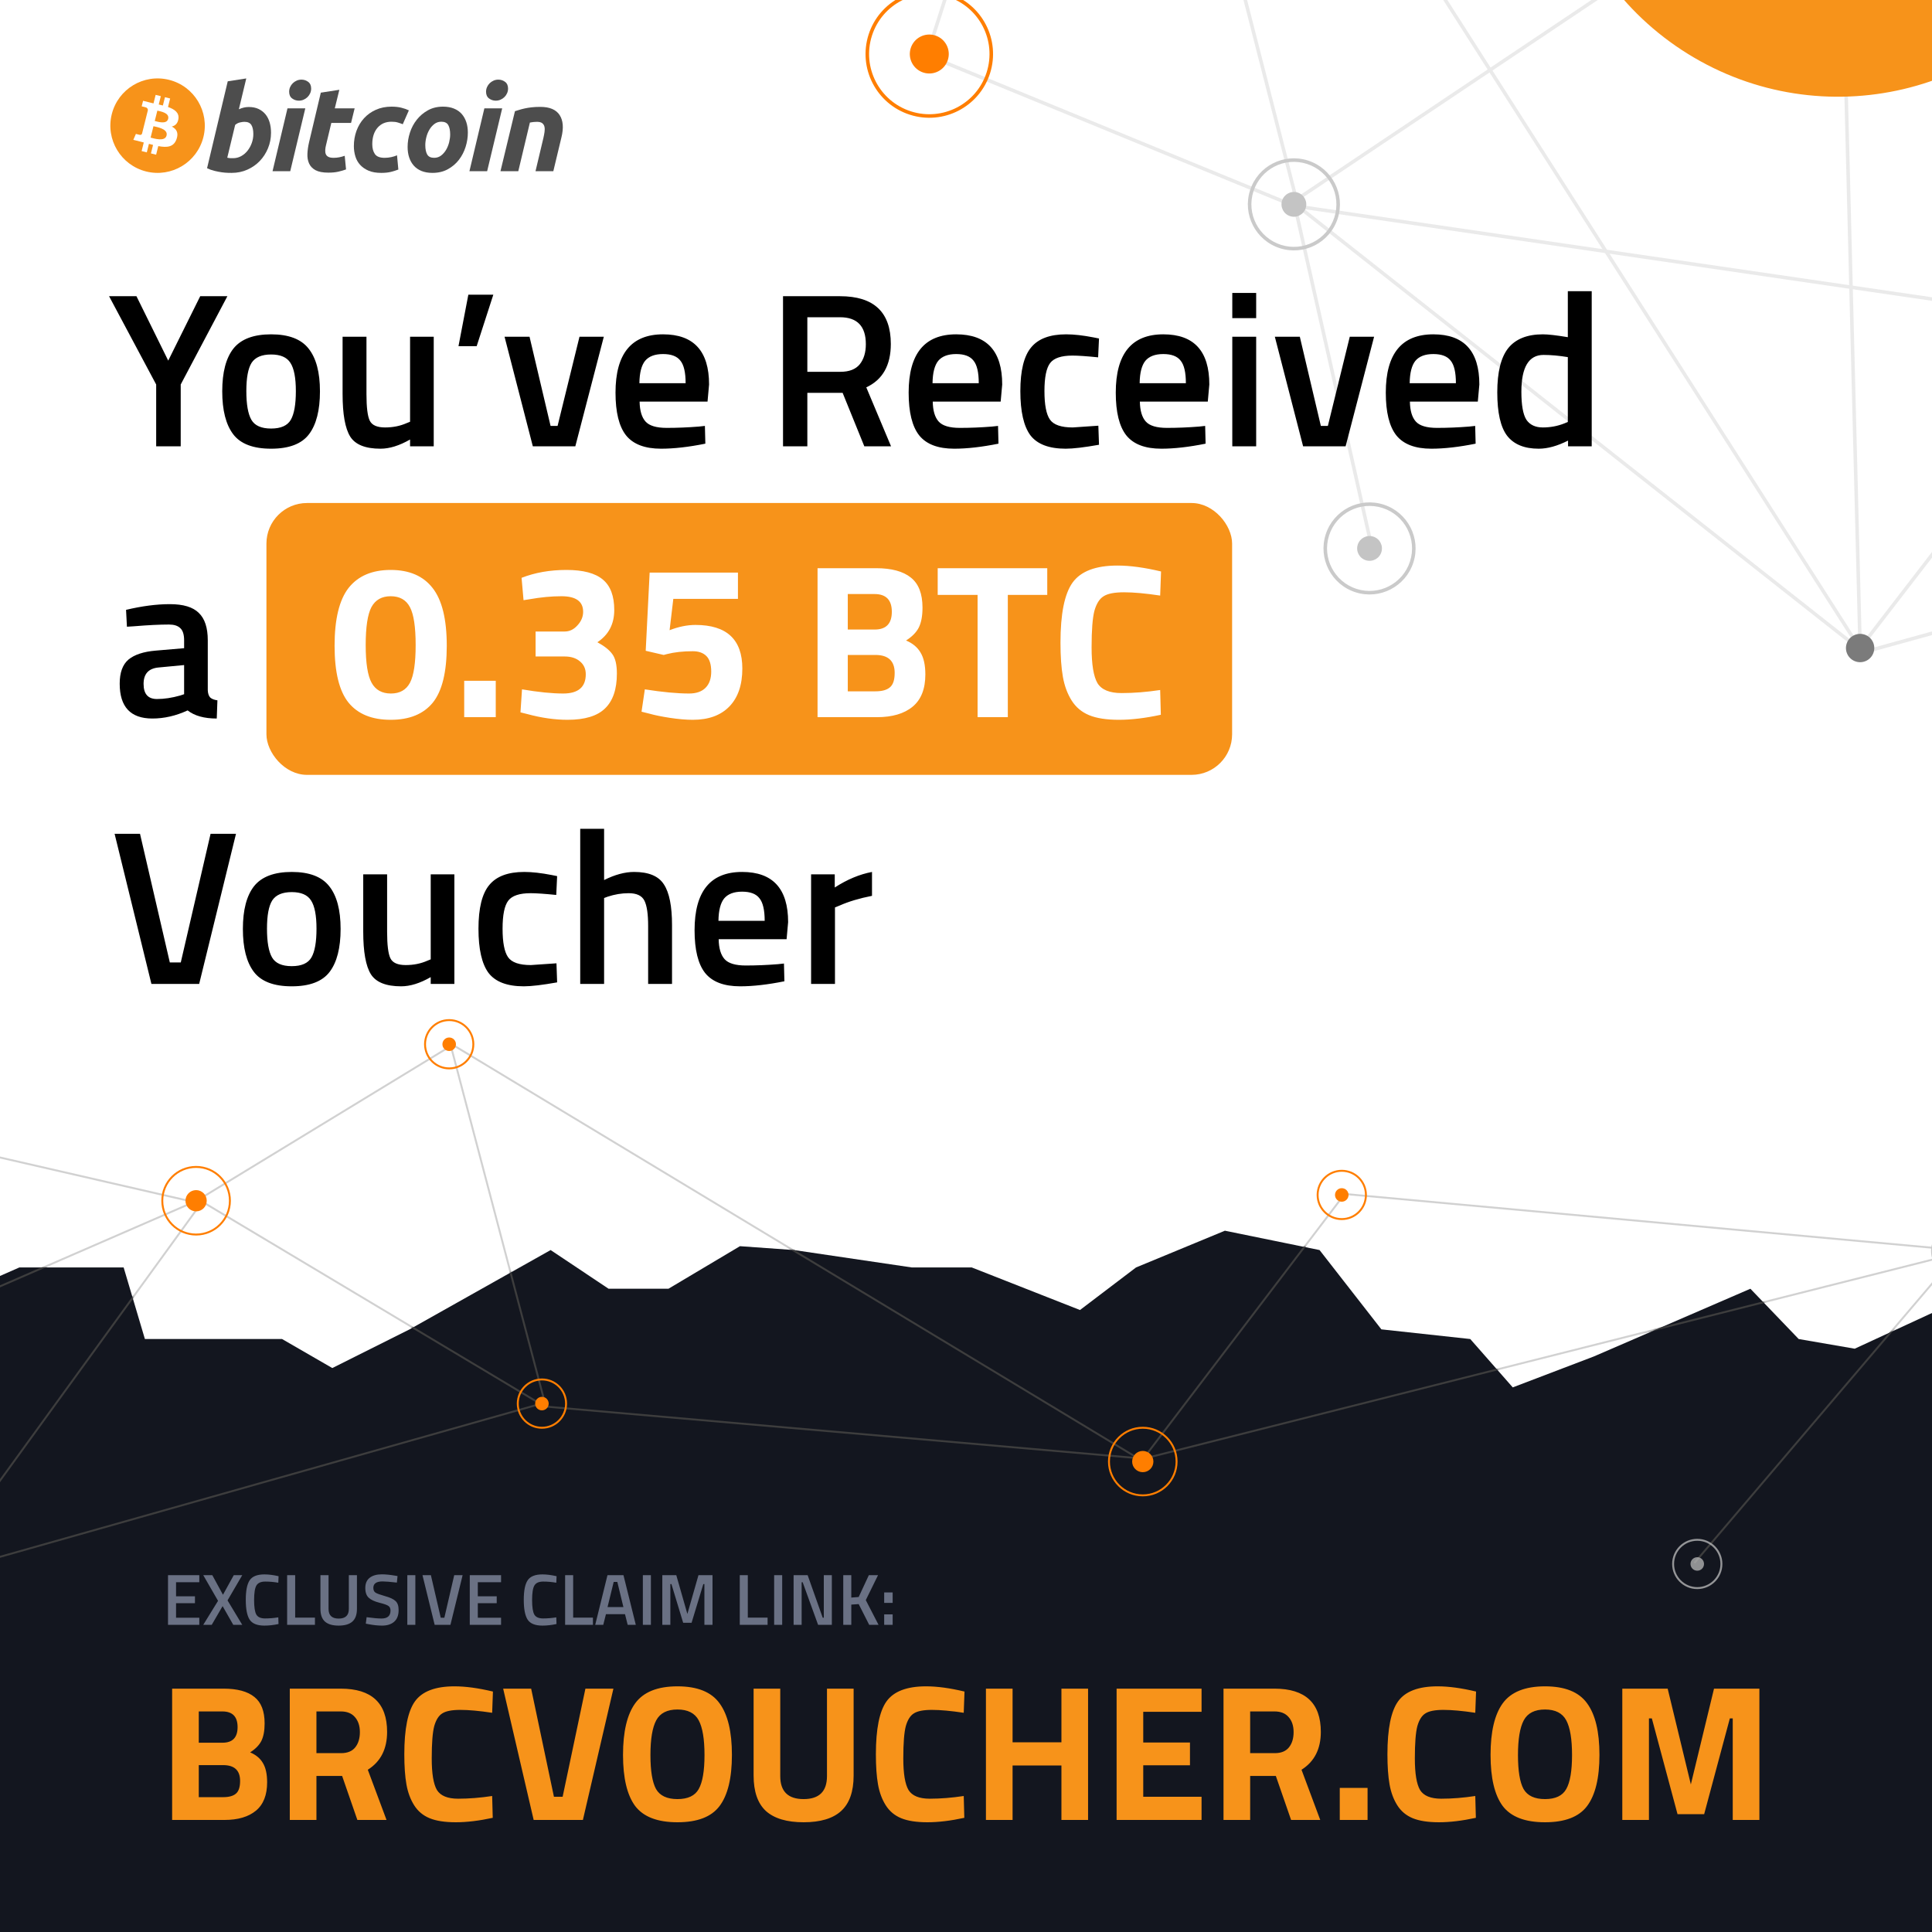 <svg width="1000" height="1000" viewBox="0 0 1000 1000" fill="none" xmlns="http://www.w3.org/2000/svg">
<rect x="0" y="0" width="1000" height="1000" fill="#333333" stroke="none"/>
<g clip-path="url(#clip0_1_2)">
<rect width="1000" height="1000" fill="white"/>
<g clip-path="url(#clip1_1_2)">
<path d="M1455 731H-145V1307H1455V731Z" fill="#13161F"/>
<path d="M-144.589 728.717L103 621L282 728L592 755L1012 649L1227 572" stroke="#D1D1D1"/>
<path d="M234 541L101 622" stroke="#D1D1D1"/>
<path d="M-144.75 611.877L-105 575L104 623L-36 816L282 726L233 540L591 756L696 618L1013 647L1315 767L1226 570L1422 540L1455.02 578.309" stroke="#D1D1D1"/>
<path d="M1421 542L1313 768L1191 813L1014 648L877 809" stroke="#D1D1D1"/>
<path d="M-144.75 701.285L-113 693.08L-55 708.098L-31 674.058L10 656.037H64L75 693.08H146L172 708.098L212 688.074L285 647.026L315 667.05H346L383 645.024L411 647.026L472 656.037H503L559 678.063L588 656.037L634 637.014L683 647.026L715 688.074L761 693.08L783 718.11L825 702.091L906 667.05L931 693.08L960 698.086L1012 674.058L1066 698.086L1126 667.05L1226 656.037L1292 663.045L1318 632.008L1362 625L1401 647.026L1426 671.555L1455.02 670.035V828H-144.75V701.285Z" fill="#13161F"/>
<mask id="mask0_1_2" style="mask-type:luminance" maskUnits="userSpaceOnUse" x="-145" y="625" width="1601" height="203">
<path d="M-144.75 701.285L-113 693.08L-55 708.098L-31 674.058L10 656.037H64L75 693.08H146L172 708.098L212 688.074L285 647.026L315 667.05H346L383 645.024L411 647.026L472 656.037H503L559 678.063L588 656.037L634 637.014L683 647.026L715 688.074L761 693.08L783 718.11L825 702.091L906 667.05L931 693.08L960 698.086L1012 674.058L1066 698.086L1126 667.05L1226 656.037L1292 663.045L1318 632.008L1362 625L1401 647.026L1426 671.555L1455.02 670.035V828H-144.75V701.285Z" fill="white"/>
</mask>
<g mask="url(#mask0_1_2)">
<path d="M-144.587 728.716L103 621L282 728L592 755L1012 649L1227 572" stroke="#3D3D3D"/>
<path d="M-188 652L-105 575L104 623L-36 816L282 726L233 540L591 756L696 618L1013 647L1315 767L1226 570L1422 540L1522 656" stroke="#3D3D3D"/>
<path d="M1421 542L1313 768L1191 813L1014 648L877 809" stroke="#3D3D3D"/>
</g>
<path d="M232.5 544C234.433 544 236 542.433 236 540.5C236 538.567 234.433 537 232.5 537C230.567 537 229 538.567 229 540.5C229 542.433 230.567 544 232.5 544Z" fill="#FF7E00"/>
<path d="M232.5 553C239.404 553 245 547.404 245 540.5C245 533.596 239.404 528 232.5 528C225.596 528 220 533.596 220 540.5C220 547.404 225.596 553 232.5 553Z" stroke="#FF7E00"/>
<path d="M101.5 627C104.538 627 107 624.538 107 621.5C107 618.462 104.538 616 101.5 616C98.462 616 96 618.462 96 621.5C96 624.538 98.462 627 101.5 627Z" fill="#FF7E00"/>
<path d="M101.5 639C111.165 639 119 631.165 119 621.5C119 611.835 111.165 604 101.5 604C91.835 604 84 611.835 84 621.5C84 631.165 91.835 639 101.5 639Z" stroke="#FF7E00"/>
<path d="M591.5 762C594.538 762 597 759.538 597 756.5C597 753.462 594.538 751 591.5 751C588.462 751 586 753.462 586 756.5C586 759.538 588.462 762 591.5 762Z" fill="#FF7E00"/>
<path d="M591.5 774C601.165 774 609 766.165 609 756.5C609 746.835 601.165 739 591.5 739C581.835 739 574 746.835 574 756.5C574 766.165 581.835 774 591.5 774Z" stroke="#FF7E00"/>
<path d="M1012.5 660C1019.4 660 1025 654.404 1025 647.5C1025 640.596 1019.4 635 1012.5 635C1005.6 635 1000 640.596 1000 647.5C1000 654.404 1005.6 660 1012.5 660Z" stroke="#CACACA"/>
<g opacity="0.7">
<path d="M878.5 813C880.433 813 882 811.433 882 809.5C882 807.567 880.433 806 878.5 806C876.567 806 875 807.567 875 809.5C875 811.433 876.567 813 878.5 813Z" fill="#C4C4C4"/>
<path d="M878.5 822C885.404 822 891 816.404 891 809.5C891 802.596 885.404 797 878.5 797C871.596 797 866 802.596 866 809.5C866 816.404 871.596 822 878.5 822Z" stroke="#CACACA"/>
</g>
<path d="M280.5 730C282.433 730 284 728.433 284 726.5C284 724.567 282.433 723 280.5 723C278.567 723 277 724.567 277 726.5C277 728.433 278.567 730 280.5 730Z" fill="#FF7E00"/>
<path d="M280.5 739C287.404 739 293 733.404 293 726.5C293 719.596 287.404 714 280.5 714C273.596 714 268 719.596 268 726.5C268 733.404 273.596 739 280.5 739Z" stroke="#FF7E00"/>
<path d="M694.5 622C696.433 622 698 620.433 698 618.5C698 616.567 696.433 615 694.5 615C692.567 615 691 616.567 691 618.5C691 620.433 692.567 622 694.5 622Z" fill="#FF7E00"/>
<path d="M694.5 631C701.404 631 707 625.404 707 618.5C707 611.596 701.404 606 694.5 606C687.596 606 682 611.596 682 618.5C682 625.404 687.596 631 694.5 631Z" stroke="#FF7E00"/>
</g>
<path d="M89.097 874.043H115.78C122.842 874.043 128.139 875.475 131.67 878.34C135.201 881.138 136.967 885.702 136.967 892.031C136.967 895.829 136.4 898.86 135.268 901.126C134.135 903.324 132.203 905.29 129.471 907.022C132.469 908.288 134.668 910.12 136.067 912.518C137.533 914.917 138.266 918.248 138.266 922.512C138.266 929.108 136.334 934.005 132.469 937.203C128.605 940.401 123.175 942 116.18 942H89.097V874.043ZM115.48 913.618H102.888V930.207H115.48C118.478 930.207 120.677 929.608 122.076 928.409C123.542 927.209 124.275 925.011 124.275 921.813C124.275 916.349 121.343 913.618 115.48 913.618ZM115.08 885.835H102.888V902.025H115.18C120.377 902.025 122.975 899.327 122.975 893.93C122.975 888.533 120.344 885.835 115.08 885.835ZM163.787 919.214V942H149.996V874.043H176.379C192.369 874.043 200.364 881.505 200.364 896.429C200.364 905.29 197.033 911.819 190.371 916.016L200.065 942H184.974L177.079 919.214H163.787ZM176.579 907.422C179.844 907.422 182.276 906.422 183.875 904.424C185.474 902.425 186.273 899.793 186.273 896.528C186.273 893.264 185.407 890.665 183.675 888.733C182.009 886.801 179.577 885.835 176.379 885.835H163.787V907.422H176.579ZM255.042 940.901C247.98 942.433 241.617 943.199 235.954 943.199C230.291 943.199 225.76 942.5 222.362 941.101C218.964 939.701 216.299 937.47 214.367 934.405C212.435 931.34 211.103 927.742 210.37 923.612C209.637 919.481 209.271 914.284 209.271 908.021C209.271 894.896 211.103 885.769 214.767 880.638C218.498 875.442 225.327 872.843 235.254 872.843C240.984 872.843 247.613 873.743 255.142 875.542L254.742 886.535C248.146 885.535 242.65 885.036 238.252 885.036C233.922 885.036 230.824 885.635 228.958 886.835C227.093 887.967 225.694 890.166 224.761 893.43C223.895 896.695 223.462 902.258 223.462 910.12C223.462 917.982 224.361 923.445 226.16 926.51C228.025 929.508 231.69 931.007 237.153 931.007C242.683 931.007 248.546 930.541 254.742 929.608L255.042 940.901ZM303.009 874.043H317.5L301.71 942H276.226L260.435 874.043H274.926L286.719 930.008H291.216L303.009 874.043ZM339.563 926.01C341.562 929.475 345.26 931.207 350.656 931.207C356.053 931.207 359.717 929.475 361.649 926.01C363.648 922.479 364.648 916.616 364.648 908.421C364.648 900.16 363.648 894.163 361.649 890.432C359.651 886.701 355.986 884.836 350.656 884.836C345.326 884.836 341.662 886.701 339.663 890.432C337.664 894.163 336.665 900.16 336.665 908.421C336.665 916.616 337.631 922.479 339.563 926.01ZM372.443 934.805C368.245 940.401 360.983 943.199 350.656 943.199C340.329 943.199 333.034 940.401 328.77 934.805C324.573 929.141 322.474 920.314 322.474 908.321C322.474 896.329 324.573 887.434 328.77 881.638C333.034 875.775 340.329 872.843 350.656 872.843C360.983 872.843 368.245 875.775 372.443 881.638C376.707 887.434 378.839 896.329 378.839 908.321C378.839 920.314 376.707 929.141 372.443 934.805ZM403.857 919.314C403.857 927.243 407.888 931.207 415.95 931.207C424.011 931.207 428.042 927.243 428.042 919.314V874.043H441.834V919.014C441.834 927.343 439.668 933.472 435.338 937.403C431.074 941.267 424.611 943.199 415.95 943.199C407.289 943.199 400.793 941.267 396.462 937.403C392.198 933.472 390.066 927.343 390.066 919.014V874.043H403.857V919.314ZM499.127 940.901C492.065 942.433 485.702 943.199 480.039 943.199C474.376 943.199 469.846 942.5 466.448 941.101C463.05 939.701 460.385 937.47 458.453 934.405C456.521 931.34 455.188 927.742 454.455 923.612C453.722 919.481 453.356 914.284 453.356 908.021C453.356 894.896 455.188 885.769 458.853 880.638C462.584 875.442 469.413 872.843 479.34 872.843C485.07 872.843 491.699 873.743 499.227 875.542L498.828 886.535C492.232 885.535 486.735 885.036 482.338 885.036C478.007 885.036 474.909 885.635 473.044 886.835C471.178 887.967 469.779 890.166 468.846 893.43C467.98 896.695 467.547 902.258 467.547 910.12C467.547 917.982 468.447 923.445 470.245 926.51C472.111 929.508 475.775 931.007 481.239 931.007C486.768 931.007 492.631 930.541 498.828 929.608L499.127 940.901ZM549.393 942V913.818H524.109V942H510.317V874.043H524.109V901.825H549.393V874.043H563.184V942H549.393ZM577.951 942V874.043H621.923V886.035H591.742V901.925H615.927V913.718H591.742V930.008H621.923V942H577.951ZM647.079 919.214V942H633.287V874.043H659.671C675.661 874.043 683.656 881.505 683.656 896.429C683.656 905.29 680.324 911.819 673.662 916.016L683.356 942H668.265L660.37 919.214H647.079ZM659.871 907.422C663.135 907.422 665.567 906.422 667.166 904.424C668.765 902.425 669.565 899.793 669.565 896.528C669.565 893.264 668.698 890.665 666.966 888.733C665.301 886.801 662.869 885.835 659.671 885.835H647.079V907.422H659.871ZM693.461 942V925.41H707.852V942H693.461ZM763.903 940.901C756.841 942.433 750.478 943.199 744.815 943.199C739.152 943.199 734.621 942.5 731.224 941.101C727.826 939.701 725.161 937.47 723.229 934.405C721.296 931.34 719.964 927.742 719.231 923.612C718.498 919.481 718.132 914.284 718.132 908.021C718.132 894.896 719.964 885.769 723.628 880.638C727.359 875.442 734.188 872.843 744.115 872.843C749.845 872.843 756.474 873.743 764.003 875.542L763.603 886.535C757.007 885.535 751.511 885.036 747.114 885.036C742.783 885.036 739.685 885.635 737.819 886.835C735.954 887.967 734.555 890.166 733.622 893.43C732.756 896.695 732.323 902.258 732.323 910.12C732.323 917.982 733.222 923.445 735.021 926.51C736.887 929.508 740.551 931.007 746.014 931.007C751.544 931.007 757.407 930.541 763.603 929.608L763.903 940.901ZM788.599 926.01C790.597 929.475 794.295 931.207 799.692 931.207C805.088 931.207 808.753 929.475 810.685 926.01C812.684 922.479 813.683 916.616 813.683 908.421C813.683 900.16 812.684 894.163 810.685 890.432C808.686 886.701 805.022 884.836 799.692 884.836C794.362 884.836 790.697 886.701 788.699 890.432C786.7 894.163 785.7 900.16 785.7 908.421C785.7 916.616 786.666 922.479 788.599 926.01ZM821.478 934.805C817.281 940.401 810.019 943.199 799.692 943.199C789.365 943.199 782.069 940.401 777.805 934.805C773.608 929.141 771.509 920.314 771.509 908.321C771.509 896.329 773.608 887.434 777.805 881.638C782.069 875.775 789.365 872.843 799.692 872.843C810.019 872.843 817.281 875.775 821.478 881.638C825.742 887.434 827.874 896.329 827.874 908.321C827.874 920.314 825.742 929.141 821.478 934.805ZM839.701 942V874.043H863.186L875.179 923.612L887.171 874.043H910.657V942H896.865V889.433H895.366L882.074 939.002H868.283L854.991 889.433H853.492V942H839.701Z" fill="#F7931A"/>
<path d="M86.962 841V815.318H103.158V818.955H91.123V826.228H100.909V829.827H91.123V837.326H103.158V841H86.962ZM109.897 815.318L115.408 825.441L120.994 815.318H125.381L117.77 828.365L125.381 841H120.732L115.221 831.327L109.597 841H105.21L112.859 828.59L105.21 815.318H109.897ZM136.848 841.412C133.099 841.412 130.549 840.375 129.199 838.301C127.875 836.226 127.212 832.814 127.212 828.065C127.212 823.316 127.887 819.942 129.237 817.943C130.587 815.918 133.123 814.906 136.848 814.906C139.072 814.906 141.522 815.218 144.196 815.843L144.046 819.217C141.797 818.817 139.547 818.618 137.298 818.618C135.048 818.618 133.523 819.292 132.724 820.642C131.924 821.967 131.524 824.479 131.524 828.178C131.524 831.852 131.911 834.364 132.686 835.714C133.461 837.038 134.973 837.701 137.223 837.701C139.472 837.701 141.747 837.513 144.046 837.138L144.159 840.588C141.584 841.137 139.147 841.412 136.848 841.412ZM163.015 841H148.618V815.318H152.78V837.288H163.015V841ZM170.056 832.789C170.056 836.114 171.806 837.776 175.305 837.776C178.805 837.776 180.554 836.114 180.554 832.789V815.318H184.753V832.714C184.753 835.739 183.953 837.951 182.354 839.35C180.779 840.725 178.417 841.412 175.268 841.412C172.143 841.412 169.794 840.725 168.219 839.35C166.645 837.951 165.857 835.739 165.857 832.714V815.318H170.056V832.789ZM198.002 818.543C194.828 818.543 193.241 819.655 193.241 821.879C193.241 823.029 193.616 823.854 194.366 824.354C195.115 824.829 196.765 825.428 199.315 826.153C201.889 826.853 203.701 827.703 204.751 828.703C205.801 829.678 206.325 831.227 206.325 833.352C206.325 836.051 205.551 838.076 204.001 839.425C202.476 840.75 200.389 841.412 197.74 841.412C195.615 841.412 193.266 841.162 190.691 840.663L189.342 840.4L189.754 837.063C193.128 837.513 195.703 837.738 197.477 837.738C200.577 837.738 202.126 836.364 202.126 833.614C202.126 832.539 201.777 831.752 201.077 831.252C200.377 830.727 198.802 830.165 196.353 829.565C193.903 828.94 192.079 828.09 190.879 827.016C189.679 825.941 189.079 824.241 189.079 821.917C189.079 819.592 189.829 817.843 191.329 816.668C192.854 815.468 194.953 814.868 197.627 814.868C199.552 814.868 201.827 815.093 204.451 815.543L205.763 815.768L205.426 819.142C201.926 818.742 199.452 818.543 198.002 818.543ZM210.823 841V815.318H214.985V841H210.823ZM235.101 815.318H239.45L233.152 841H224.978L218.68 815.318H223.029L228.128 837.326H230.002L235.101 815.318ZM243.153 841V815.318H259.349V818.955H247.314V826.228H257.099V829.827H247.314V837.326H259.349V841H243.153ZM280.736 841.412C276.987 841.412 274.438 840.375 273.088 838.301C271.763 836.226 271.101 832.814 271.101 828.065C271.101 823.316 271.776 819.942 273.126 817.943C274.475 815.918 277.012 814.906 280.736 814.906C282.961 814.906 285.41 815.218 288.085 815.843L287.935 819.217C285.685 818.817 283.436 818.618 281.186 818.618C278.937 818.618 277.412 819.292 276.612 820.642C275.813 821.967 275.413 824.479 275.413 828.178C275.413 831.852 275.8 834.364 276.575 835.714C277.35 837.038 278.862 837.701 281.111 837.701C283.361 837.701 285.635 837.513 287.935 837.138L288.047 840.588C285.473 841.137 283.036 841.412 280.736 841.412ZM306.904 841H292.507V815.318H296.668V837.288H306.904V841ZM308.089 841L314.425 815.318H322.71L329.084 841H324.885L323.498 835.489H313.637L312.25 841H308.089ZM317.649 818.805L314.462 831.815H322.673L319.524 818.805H317.649ZM332.744 841V815.318H336.906V841H332.744ZM342.813 841V815.318H350.049L355.785 835.376L361.521 815.318H368.795V841H364.596V819.93H364.033L357.959 839.95H353.61L347.537 819.93H346.974V841H342.813ZM397.301 841H382.904V815.318H387.066V837.288H397.301V841ZM400.698 841V815.318H404.859V841H400.698ZM410.766 841V815.318H418.04L425.838 837.326H426.4V815.318H430.562V841H423.439L415.453 818.955H414.928V841H410.766ZM440.63 841H436.469V815.318H440.63V826.903L444.454 826.603L449.703 815.318H454.465L448.129 828.215L454.727 841H449.891L444.454 830.277L440.63 830.54V841ZM457.652 829.64V824.241H462.038V829.64H457.652ZM457.652 841V835.601H462.038V841H457.652Z" fill="#6A7184"/>
<path d="M105.283 70.953C102.017 84.052 88.75 92.024 75.649 88.758C62.554 85.492 54.582 72.224 57.849 59.125C61.113 46.025 74.381 38.052 87.478 41.318C100.578 44.584 108.549 57.853 105.283 70.953Z" fill="#F7931A"/>
<path d="M92.343 61.555C92.829 58.301 90.352 56.552 86.965 55.385L88.064 50.978L85.381 50.309L84.311 54.6C83.606 54.425 82.881 54.259 82.162 54.095L83.239 49.775L80.558 49.106L79.458 53.512C78.874 53.379 78.301 53.248 77.745 53.11L77.748 53.096L74.048 52.172L73.335 55.038C73.335 55.038 75.325 55.494 75.283 55.522C76.37 55.793 76.566 56.512 76.533 57.082L75.282 62.103C75.356 62.122 75.454 62.15 75.561 62.193C75.471 62.17 75.376 62.146 75.277 62.122L73.523 69.156C73.39 69.486 73.053 69.981 72.293 69.793C72.32 69.832 70.343 69.307 70.343 69.307L69.011 72.378L72.502 73.248C73.152 73.411 73.788 73.581 74.415 73.742L73.305 78.199L75.984 78.868L77.084 74.457C77.816 74.656 78.527 74.84 79.222 75.012L78.126 79.402L80.809 80.071L81.919 75.621C86.494 76.487 89.934 76.138 91.382 72C92.549 68.669 91.324 66.747 88.917 65.494C90.67 65.089 91.99 63.936 92.343 61.555ZM86.213 70.15C85.384 73.482 79.775 71.681 77.956 71.229L79.429 65.323C81.248 65.777 87.079 66.676 86.213 70.15ZM87.043 61.507C86.286 64.537 81.618 62.997 80.103 62.62L81.439 57.263C82.953 57.641 87.831 58.345 87.043 61.507Z" fill="white"/>
<path d="M128.768 55.383C130.751 55.383 132.464 55.739 133.904 56.436C135.35 57.141 136.544 58.09 137.501 59.283C138.446 60.483 139.149 61.885 139.603 63.492C140.053 65.104 140.28 66.836 140.28 68.691C140.28 71.539 139.758 74.23 138.704 76.767C137.65 79.308 136.221 81.512 134.402 83.391C132.585 85.269 130.439 86.749 127.965 87.842C125.495 88.936 122.809 89.484 119.925 89.484C119.552 89.484 118.897 89.473 117.971 89.454C117.044 89.435 115.98 89.339 114.788 89.178C113.588 89.011 112.32 88.763 110.98 88.431C109.642 88.106 108.37 87.65 107.173 87.071L117.88 42.083L127.469 40.596L123.636 56.561C124.456 56.191 125.283 55.905 126.108 55.696C126.934 55.49 127.821 55.383 128.768 55.383ZM120.724 81.876C122.169 81.876 123.53 81.521 124.808 80.823C126.09 80.125 127.196 79.182 128.123 78.007C129.05 76.828 129.784 75.499 130.319 74.014C130.854 72.529 131.124 70.981 131.124 69.369C131.124 67.389 130.793 65.845 130.134 64.729C129.474 63.617 128.254 63.057 126.482 63.057C125.901 63.057 125.153 63.168 124.226 63.366C123.295 63.576 122.462 64.013 121.716 64.669L117.634 81.623C117.88 81.667 118.097 81.708 118.283 81.747C118.465 81.789 118.666 81.819 118.866 81.839C119.078 81.863 119.32 81.875 119.613 81.875C119.905 81.875 120.271 81.876 120.724 81.876Z" fill="#4D4D4D"/>
<path d="M150.226 88.619H141.067L148.802 56.07H158.024L150.226 88.619ZM154.683 52.104C153.405 52.104 152.246 51.723 151.217 50.961C150.18 50.203 149.667 49.036 149.667 47.464C149.667 46.599 149.843 45.787 150.191 45.021C150.545 44.257 151.007 43.599 151.586 43.04C152.165 42.485 152.835 42.042 153.596 41.708C154.362 41.38 155.176 41.215 156.044 41.215C157.322 41.215 158.475 41.596 159.507 42.358C160.536 43.125 161.053 44.292 161.053 45.856C161.053 46.724 160.878 47.538 160.527 48.303C160.177 49.067 159.715 49.724 159.136 50.284C158.562 50.839 157.886 51.281 157.126 51.612C156.36 51.946 155.548 52.104 154.683 52.104Z" fill="#4D4D4D"/>
<path d="M166.051 47.962L175.644 46.475L173.289 56.07H183.563L181.708 63.617H171.495L168.775 75.003C168.524 75.952 168.382 76.838 168.343 77.662C168.297 78.49 168.402 79.2 168.65 79.798C168.896 80.398 169.338 80.861 169.98 81.188C170.619 81.52 171.534 81.687 172.733 81.687C173.721 81.687 174.684 81.593 175.615 81.407C176.54 81.224 177.478 80.968 178.427 80.634L179.11 87.692C177.872 88.146 176.532 88.536 175.087 88.865C173.641 89.198 171.929 89.358 169.95 89.358C167.104 89.358 164.898 88.936 163.326 88.094C161.757 87.247 160.647 86.089 159.983 84.624C159.328 83.164 159.036 81.48 159.117 79.584C159.202 77.683 159.489 75.684 159.983 73.58L166.051 47.962Z" fill="#4D4D4D"/>
<path d="M183.159 75.625C183.159 72.822 183.613 70.178 184.52 67.703C185.426 65.226 186.73 63.059 188.422 61.2C190.109 59.35 192.164 57.885 194.582 56.809C196.989 55.739 199.684 55.2 202.654 55.2C204.513 55.2 206.174 55.376 207.635 55.728C209.102 56.083 210.429 56.542 211.629 57.118L208.47 64.301C207.645 63.966 206.789 63.672 205.903 63.404C205.017 63.131 203.935 63 202.655 63C199.598 63 197.181 64.053 195.382 66.154C193.59 68.256 192.688 71.086 192.688 74.635C192.688 76.739 193.142 78.439 194.052 79.741C194.959 81.042 196.633 81.689 199.063 81.689C200.263 81.689 201.421 81.564 202.53 81.32C203.647 81.072 204.633 80.76 205.502 80.392L206.186 87.755C205.027 88.204 203.75 88.61 202.348 88.965C200.944 89.308 199.272 89.486 197.334 89.486C194.775 89.486 192.608 89.112 190.836 88.374C189.064 87.626 187.599 86.632 186.445 85.372C185.285 84.11 184.452 82.636 183.937 80.944C183.422 79.254 183.159 77.478 183.159 75.625Z" fill="#4D4D4D"/>
<path d="M223.846 89.484C221.66 89.484 219.761 89.151 218.15 88.492C216.544 87.832 215.214 86.907 214.162 85.707C213.108 84.514 212.319 83.1 211.779 81.47C211.239 79.841 210.979 78.037 210.979 76.06C210.979 73.58 211.377 71.101 212.182 68.629C212.982 66.152 214.171 63.926 215.743 61.948C217.304 59.967 219.228 58.347 221.495 57.084C223.759 55.829 226.363 55.198 229.288 55.198C231.434 55.198 233.323 55.532 234.956 56.191C236.581 56.849 237.92 57.782 238.978 58.976C240.025 60.175 240.821 61.584 241.356 63.216C241.894 64.842 242.16 66.65 242.16 68.629C242.16 71.101 241.767 73.579 240.988 76.059C240.208 78.526 239.05 80.757 237.522 82.74C235.997 84.719 234.09 86.338 231.799 87.596C229.511 88.853 226.858 89.484 223.846 89.484ZM228.424 62.999C227.066 62.999 225.865 63.393 224.838 64.172C223.806 64.959 222.94 65.95 222.241 67.144C221.535 68.344 221.012 69.652 220.658 71.074C220.307 72.499 220.135 73.846 220.135 75.126C220.135 77.191 220.469 78.8 221.123 79.957C221.787 81.109 222.98 81.688 224.714 81.688C226.076 81.688 227.271 81.297 228.305 80.51C229.33 79.728 230.197 78.737 230.901 77.541C231.602 76.347 232.13 75.035 232.484 73.611C232.83 72.19 233.007 70.835 233.007 69.558C233.007 67.498 232.675 65.886 232.014 64.73C231.354 63.578 230.156 62.999 228.424 62.999Z" fill="#4D4D4D"/>
<path d="M252.143 88.619H242.976L250.711 56.07H259.938L252.143 88.619ZM256.593 52.104C255.316 52.104 254.157 51.723 253.13 50.961C252.099 50.203 251.581 49.036 251.581 47.464C251.581 46.599 251.759 45.787 252.108 45.021C252.457 44.257 252.923 43.599 253.502 43.04C254.077 42.485 254.753 42.042 255.513 41.708C256.274 41.38 257.089 41.215 257.954 41.215C259.234 41.215 260.391 41.596 261.421 42.358C262.452 43.125 262.972 44.292 262.972 45.856C262.972 46.724 262.787 47.538 262.441 48.303C262.095 49.067 261.63 49.724 261.053 50.284C260.472 50.839 259.804 51.281 259.043 51.612C258.276 51.946 257.463 52.104 256.593 52.104Z" fill="#4D4D4D"/>
<path d="M266.535 57.553C267.23 57.35 268.007 57.105 268.851 56.839C269.699 56.573 270.645 56.326 271.703 56.102C272.749 55.873 273.929 55.686 275.228 55.542C276.526 55.394 278.005 55.322 279.649 55.322C284.48 55.322 287.81 56.729 289.648 59.534C291.485 62.339 291.803 66.178 290.611 71.044L286.398 88.619H277.178L281.261 71.414C281.51 70.34 281.706 69.301 281.85 68.286C281.996 67.281 281.988 66.394 281.817 65.627C281.655 64.869 281.271 64.249 280.676 63.768C280.071 63.295 279.158 63.057 277.92 63.057C276.725 63.057 275.51 63.186 274.27 63.434L268.267 88.618H259.043L266.535 57.553Z" fill="#4D4D4D"/>
<g clip-path="url(#clip2_1_2)">
<g opacity="0.2">
<path d="M1392.88 -219.667L1393.79 -219.525L1393.94 -220.518L1392.94 -220.582L1392.88 -219.667ZM576.086 -271.677L576.144 -272.592L575.682 -270.854L576.086 -271.677ZM950.363 -88.183L949.959 -87.36L950.749 -86.974L951.168 -87.746L950.363 -88.183ZM1322.54 236.931L1393.79 -219.525L1391.98 -219.809L1320.73 236.647L1322.54 236.931ZM1392.94 -220.582L576.144 -272.592L576.028 -270.762L1392.82 -218.752L1392.94 -220.582ZM575.682 -270.854L949.959 -87.36L950.768 -89.006L576.49 -272.501L575.682 -270.854ZM951.168 -87.746L1176.51 -502.505L1174.9 -503.38L949.558 -88.62L951.168 -87.746Z" fill="#979797"/>
<path d="M962.793 335.422L961.876 335.446L961.942 338.027L963.518 335.982L962.793 335.422ZM951.192 -87.601L961.876 335.446L963.709 335.398L953.025 -87.649L951.192 -87.601ZM963.518 335.982L1391.86 -219.668L1390.41 -220.787L962.067 334.862L963.518 335.982Z" fill="#979797"/>
<path d="M669.124 104.622L668.614 103.86L667.567 104.562L668.556 105.341L669.124 104.622ZM950.478 -84.895L668.614 103.86L669.634 105.384L951.499 -83.372L950.478 -84.895ZM668.556 105.341L960.479 335.582L961.614 334.144L669.691 103.903L668.556 105.341Z" fill="#979797"/>
<path d="M672.057 107.487L671.708 108.334L673.398 109.028L672.944 107.259L672.057 107.487ZM479.849 28.552L478.976 28.272L478.718 29.078L479.501 29.399L479.849 28.552ZM575.527 -269.932L576.415 -270.159L575.626 -273.243L574.654 -270.212L575.527 -269.932ZM672.405 106.64L480.197 27.705L479.501 29.399L671.708 108.334L672.405 106.64ZM480.722 28.831L576.4 -269.652L574.654 -270.212L478.976 28.272L480.722 28.831ZM574.639 -269.705L671.17 107.715L672.944 107.259L576.415 -270.159L574.639 -269.705Z" fill="#979797"/>
<path d="M1174.21 -507.273L1174.94 -507.825L1173.31 -507.098L1174.21 -507.273ZM1318.77 239.72L1319.02 240.603L1319.84 240.378L1319.67 239.546L1318.77 239.72ZM963.98 337.728L963.208 338.221L963.572 338.79L964.225 338.611L963.98 337.728ZM575.528 -269.932L575.108 -270.747L574.213 -270.286L574.755 -269.438L575.528 -269.932ZM902.843 -438.344L903.626 -438.821L903.181 -439.548L902.423 -439.159L902.843 -438.344ZM1391.87 -220.779L1174.94 -507.825L1173.48 -506.72L1390.41 -219.674L1391.87 -220.779ZM1173.31 -507.098L1317.88 239.894L1319.67 239.546L1175.11 -507.447L1173.31 -507.098ZM1318.53 238.837L963.736 336.845L964.225 338.611L1319.02 240.603L1318.53 238.837ZM964.752 337.234L576.3 -270.425L574.755 -269.438L963.208 338.221L964.752 337.234ZM575.947 -269.116L903.263 -437.528L902.423 -439.159L575.108 -270.747L575.947 -269.116ZM902.06 -437.866L1316.25 239.639L1317.81 238.682L903.626 -438.821L902.06 -437.866Z" fill="#979797"/>
<path d="M1091.85 166.981L1091.03 167.381L1091.2 167.734L1091.57 167.854L1091.85 166.981ZM1322.54 239.965L1092.13 166.109L1091.57 167.854L1321.98 241.711L1322.54 239.965ZM1092.68 166.582L969.76 -86.481L968.111 -85.68L1091.03 167.381L1092.68 166.582Z" fill="#979797"/>
<path d="M668.434 107.275L1098.71 170.128L1098.97 168.314L668.699 105.462L668.434 107.275Z" fill="#979797"/>
<path d="M669.416 107.128L709.132 283.473L710.921 283.071L671.204 106.726L669.416 107.128Z" fill="#979797"/>
</g>
<path fill-rule="evenodd" clip-rule="evenodd" d="M667.759 111.884C671.133 112.966 674.745 111.107 675.827 107.733C676.908 104.359 675.05 100.747 671.676 99.666C668.301 98.584 664.689 100.442 663.608 103.817C662.526 107.191 664.385 110.803 667.759 111.884Z" fill="#C4C4C4"/>
<path d="M662.444 128.467C674.977 132.484 688.393 125.581 692.41 113.049L690.664 112.489C686.956 124.057 674.572 130.429 663.004 126.721L662.444 128.467ZM692.41 113.049C696.427 100.516 689.524 87.1 676.992 83.083L676.432 84.829C688.001 88.537 694.373 100.921 690.664 112.489L692.41 113.049ZM676.992 83.083C664.46 79.066 651.044 85.969 647.026 98.501L648.772 99.061C652.48 87.492 664.864 81.121 676.432 84.829L676.992 83.083ZM647.026 98.501C643.009 111.033 649.912 124.449 662.444 128.467L663.004 126.721C651.436 123.013 645.064 110.629 648.772 99.061L647.026 98.501Z" fill="#CACACA"/>
<path fill-rule="evenodd" clip-rule="evenodd" d="M706.917 289.975C710.292 291.057 713.904 289.198 714.985 285.824C716.067 282.45 714.208 278.838 710.834 277.756C707.46 276.675 703.848 278.533 702.766 281.907C701.685 285.282 703.543 288.894 706.917 289.975Z" fill="#C4C4C4"/>
<path d="M701.601 306.557C714.133 310.574 727.549 303.671 731.566 291.139L729.821 290.58C726.112 302.148 713.728 308.52 702.16 304.812L701.601 306.557ZM731.566 291.139C735.583 278.607 728.68 265.191 716.148 261.174L715.589 262.919C727.157 266.627 733.529 279.011 729.821 290.58L731.566 291.139ZM716.148 261.174C703.616 257.157 690.2 264.059 686.183 276.592L687.928 277.151C691.636 265.583 704.02 259.211 715.589 262.919L716.148 261.174ZM686.183 276.592C682.165 289.124 689.068 302.54 701.601 306.557L702.16 304.812C690.592 301.103 684.22 288.719 687.928 277.151L686.183 276.592Z" fill="#CACACA"/>
<path fill-rule="evenodd" clip-rule="evenodd" d="M960.555 342.404C964.411 343.64 968.539 341.517 969.775 337.66C971.011 333.804 968.888 329.676 965.031 328.44C961.175 327.204 957.047 329.328 955.811 333.184C954.575 337.04 956.699 341.168 960.555 342.404Z" fill="#7B7B7B"/>
<path fill-rule="evenodd" clip-rule="evenodd" d="M477.925 37.56C483.227 39.259 488.903 36.339 490.603 31.037C492.302 25.735 489.382 20.059 484.08 18.359C478.778 16.659 473.102 19.58 471.402 24.882C469.703 30.184 472.623 35.86 477.925 37.56Z" fill="#FF7E00"/>
<path d="M470.931 59.378C488.283 64.94 506.859 55.383 512.422 38.03L510.676 37.471C505.423 53.859 487.879 62.886 471.49 57.633L470.931 59.378ZM512.422 38.03C517.984 20.678 508.426 2.102 491.074 -3.461L490.514 -1.715C506.902 3.538 515.929 21.082 510.676 37.471L512.422 38.03ZM491.074 -3.461C473.721 -9.023 455.145 0.535 449.583 17.887L451.328 18.447C456.582 2.059 474.126 -6.968 490.514 -1.715L491.074 -3.461ZM449.583 17.887C444.021 35.24 453.579 53.816 470.931 59.378L471.49 57.633C455.102 52.379 446.075 34.835 451.328 18.447L449.583 17.887Z" fill="#FF7E00"/>
<path d="M1076.05 -20.268C1033.42 48.561 943.048 69.797 874.202 27.158C805.386 -15.468 784.142 -105.836 826.782 -174.657C869.408 -243.497 959.78 -264.738 1028.6 -222.11C1097.45 -179.475 1118.68 -89.101 1076.05 -20.268Z" fill="#F7931A"/>
<path d="M1076.05 -20.268L1076.83 -19.785L1076.83 -19.785L1076.05 -20.268ZM874.202 27.159L873.72 27.937L873.72 27.938L874.202 27.159ZM826.782 -174.656L827.561 -174.174L827.561 -174.174L826.782 -174.656ZM1028.6 -222.109L1028.12 -221.33L1028.12 -221.33L1028.6 -222.109ZM1075.27 -20.75C1032.91 47.648 943.1 68.752 874.685 26.38L873.72 27.938C942.995 70.844 1033.93 49.474 1076.83 -19.785L1075.27 -20.75ZM874.685 26.38C806.299 -15.979 785.188 -105.783 827.561 -174.174L826.003 -175.139C783.097 -105.888 804.473 -14.955 873.72 27.937L874.685 26.38ZM827.561 -174.174C869.921 -242.584 959.727 -263.692 1028.12 -221.33L1029.09 -222.889C959.832 -265.784 868.895 -244.41 826.003 -175.139L827.561 -174.174ZM1028.12 -221.33C1096.53 -178.963 1117.64 -89.153 1075.27 -20.75L1076.83 -19.785C1119.73 -89.048 1098.36 -179.988 1029.09 -222.889L1028.12 -221.33Z" fill="#F7931A"/>
<path fill-rule="evenodd" clip-rule="evenodd" d="M999.709 -142.717L1014.11 -166.019L999.998 -174.777L985.98 -152.089C982.27 -154.391 978.433 -156.671 974.62 -158.934L988.735 -181.771L974.634 -190.526L960.234 -167.234C957.14 -169.068 954.105 -170.873 951.179 -172.687L931.767 -184.848L922.411 -169.697C922.411 -169.697 932.952 -163.428 932.66 -163.343C938.374 -159.793 938.172 -155.303 936.935 -152.089L920.534 -125.543C920.926 -125.296 921.431 -124.96 921.964 -124.518L921.497 -124.807C921.167 -125.014 920.824 -125.227 920.472 -125.441L897.49 -88.255C896.122 -86.603 893.283 -84.376 889.286 -86.849C889.368 -86.575 879.031 -93.219 879.031 -93.219L865.762 -78.02L884.123 -66.621C886.144 -65.363 888.135 -64.097 890.106 -62.844L890.199 -62.785C891.524 -61.942 892.841 -61.105 894.15 -60.281L879.594 -36.71L893.686 -27.957L908.094 -51.276C911.914 -48.793 915.64 -46.437 919.298 -44.171L904.95 -20.963L919.059 -12.205L933.6 -35.729C958.165 -22.371 978.479 -18.071 994.376 -39.184C1007.18 -56.182 1003.72 -69.465 992.261 -81.075C1003.03 -80.184 1012.7 -84.387 1019.1 -97.422C1027.88 -115.219 1016.93 -129.806 999.709 -142.717ZM919.023 -68.222L938.321 -99.445C939.272 -98.854 940.442 -98.165 941.766 -97.386L941.809 -97.36C953.82 -90.292 978.435 -75.807 968.225 -59.285C958.247 -43.122 933.216 -59.15 921.764 -66.483C920.734 -67.143 919.813 -67.733 919.023 -68.222ZM964.653 -142.057L947.153 -113.738C947.817 -113.326 948.591 -112.828 949.458 -112.269C958.997 -106.126 979.805 -92.727 988.885 -107.413C998.166 -122.437 977.619 -134.449 967.583 -140.315C966.454 -140.975 965.458 -141.557 964.653 -142.057Z" fill="white"/>
</g>
<path d="M93.538 231H80.836V199.019L56.454 153.316H70.629L87.074 186.658L103.631 153.316H117.694L93.538 199.019V231ZM120.814 180.42C124.746 175.506 131.248 173.049 140.32 173.049C149.393 173.049 155.857 175.506 159.713 180.42C163.644 185.335 165.61 192.706 165.61 202.535C165.61 212.363 163.72 219.773 159.94 224.763C156.159 229.753 149.62 232.247 140.32 232.247C131.021 232.247 124.481 229.753 120.701 224.763C116.92 219.773 115.03 212.363 115.03 202.535C115.03 192.706 116.958 185.335 120.814 180.42ZM130.113 217.278C131.852 220.302 135.255 221.814 140.32 221.814C145.386 221.814 148.788 220.302 150.527 217.278C152.266 214.254 153.135 209.301 153.135 202.421C153.135 195.541 152.19 190.665 150.3 187.792C148.485 184.919 145.159 183.482 140.32 183.482C135.481 183.482 132.117 184.919 130.227 187.792C128.412 190.665 127.505 195.541 127.505 202.421C127.505 209.301 128.375 214.254 130.113 217.278ZM212.251 174.296H224.499V231H212.251V227.484C206.732 230.66 201.629 232.247 196.941 232.247C189.154 232.247 183.937 230.168 181.291 226.01C178.645 221.776 177.322 214.405 177.322 203.896V174.296H189.683V204.009C189.683 210.813 190.25 215.388 191.384 217.731C192.518 220.075 195.165 221.247 199.323 221.247C203.406 221.247 207.148 220.491 210.55 218.979L212.251 218.298V174.296ZM237.311 179.173L242.414 152.522H255.343L246.724 179.173H237.311ZM261.158 174.296H274.087L284.974 220.453H288.603L299.944 174.296H312.532L297.789 231H275.788L261.158 174.296ZM361.682 220.793L364.858 220.453L365.085 229.639C356.466 231.378 348.829 232.247 342.176 232.247C333.784 232.247 327.736 229.942 324.031 225.33C320.402 220.718 318.588 213.346 318.588 203.215C318.588 183.104 326.791 173.049 343.197 173.049C359.074 173.049 367.012 181.706 367.012 199.019L366.219 207.865H331.062C331.138 212.552 332.159 215.992 334.124 218.185C336.09 220.378 339.757 221.474 345.125 221.474C350.493 221.474 356.012 221.247 361.682 220.793ZM354.878 198.339C354.878 192.744 353.971 188.85 352.156 186.658C350.417 184.39 347.431 183.256 343.197 183.256C338.963 183.256 335.863 184.427 333.898 186.771C332.007 189.115 331.025 192.971 330.949 198.339H354.878ZM417.88 203.329V231H405.292V153.316H434.778C452.318 153.316 461.088 161.557 461.088 178.039C461.088 189.077 456.854 196.562 448.387 200.493L461.202 231H447.366L436.139 203.329H417.88ZM448.16 178.152C448.16 168.853 443.699 164.203 434.778 164.203H417.88V192.442H435.005C439.541 192.442 442.867 191.156 444.984 188.586C447.101 185.939 448.16 182.462 448.16 178.152ZM513.409 220.793L516.584 220.453L516.811 229.639C508.192 231.378 500.556 232.247 493.903 232.247C485.511 232.247 479.462 229.942 475.758 225.33C472.129 220.718 470.314 213.346 470.314 203.215C470.314 183.104 478.517 173.049 494.923 173.049C510.801 173.049 518.739 181.706 518.739 199.019L517.945 207.865H482.789C482.865 212.552 483.885 215.992 485.851 218.185C487.817 220.378 491.483 221.474 496.851 221.474C502.219 221.474 507.739 221.247 513.409 220.793ZM506.604 198.339C506.604 192.744 505.697 188.85 503.883 186.658C502.144 184.39 499.157 183.256 494.923 183.256C490.69 183.256 487.59 184.427 485.624 186.771C483.734 189.115 482.751 192.971 482.675 198.339H506.604ZM551.833 173.049C555.84 173.049 560.565 173.578 566.009 174.637L568.844 175.204L568.39 184.957C562.417 184.352 557.995 184.049 555.122 184.049C549.376 184.049 545.52 185.335 543.554 187.905C541.588 190.476 540.605 195.314 540.605 202.421C540.605 209.528 541.55 214.443 543.441 217.164C545.331 219.886 549.262 221.247 555.235 221.247L568.504 220.34L568.844 230.206C561.208 231.567 555.462 232.247 551.606 232.247C542.987 232.247 536.901 229.942 533.347 225.33C529.869 220.642 528.131 213.006 528.131 202.421C528.131 191.837 529.983 184.314 533.688 179.853C537.392 175.317 543.441 173.049 551.833 173.049ZM620.614 220.793L623.79 220.453L624.016 229.639C615.397 231.378 607.761 232.247 601.108 232.247C592.716 232.247 586.668 229.942 582.963 225.33C579.334 220.718 577.519 213.346 577.519 203.215C577.519 183.104 585.723 173.049 602.129 173.049C618.006 173.049 625.944 181.706 625.944 199.019L625.151 207.865H589.994C590.07 212.552 591.091 215.992 593.056 218.185C595.022 220.378 598.689 221.474 604.057 221.474C609.425 221.474 614.944 221.247 620.614 220.793ZM613.81 198.339C613.81 192.744 612.903 188.85 611.088 186.658C609.349 184.39 606.363 183.256 602.129 183.256C597.895 183.256 594.795 184.427 592.829 186.771C590.939 189.115 589.956 192.971 589.881 198.339H613.81ZM637.831 231V174.296H650.192V231H637.831ZM637.831 164.657V151.615H650.192V164.657H637.831ZM659.856 174.296H672.784L683.671 220.453H687.3L698.641 174.296H711.229L696.486 231H674.485L659.856 174.296ZM760.38 220.793L763.555 220.453L763.782 229.639C755.163 231.378 747.527 232.247 740.874 232.247C732.482 232.247 726.433 229.942 722.729 225.33C719.1 220.718 717.285 213.346 717.285 203.215C717.285 183.104 725.488 173.049 741.894 173.049C757.771 173.049 765.71 181.706 765.71 199.019L764.916 207.865H729.76C729.835 212.552 730.856 215.992 732.822 218.185C734.788 220.378 738.454 221.474 743.822 221.474C749.19 221.474 754.709 221.247 760.38 220.793ZM753.575 198.339C753.575 192.744 752.668 188.85 750.854 186.658C749.115 184.39 746.128 183.256 741.894 183.256C737.661 183.256 734.561 184.427 732.595 186.771C730.705 189.115 729.722 192.971 729.646 198.339H753.575ZM823.867 150.708V231H811.619V228.051C806.1 230.849 801.034 232.247 796.422 232.247C789.013 232.247 783.569 230.017 780.091 225.556C776.689 221.096 774.988 213.611 774.988 203.102C774.988 192.593 776.878 184.957 780.659 180.194C784.514 175.43 790.487 173.049 798.577 173.049C801.299 173.049 805.608 173.54 811.505 174.523V150.708H823.867ZM809.577 219.206L811.505 218.412V184.843C806.969 184.087 802.773 183.709 798.917 183.709C791.281 183.709 787.463 190.06 787.463 202.762C787.463 209.717 788.332 214.556 790.071 217.278C791.886 219.924 794.721 221.247 798.577 221.247C802.433 221.247 806.1 220.567 809.577 219.206Z" fill="black"/>
<path d="M108.991 431.584H122.147L103.094 509.268H78.371L59.319 431.584H72.474L87.898 498.154H93.568L108.991 431.584ZM131.5 458.688C135.431 453.774 141.933 451.317 151.006 451.317C160.079 451.317 166.543 453.774 170.399 458.688C174.33 463.603 176.296 470.974 176.296 480.803C176.296 490.631 174.406 498.041 170.626 503.031C166.845 508.021 160.305 510.516 151.006 510.516C141.707 510.516 135.167 508.021 131.387 503.031C127.606 498.041 125.716 490.631 125.716 480.803C125.716 470.974 127.644 463.603 131.5 458.688ZM140.799 495.546C142.538 498.57 145.941 500.082 151.006 500.082C156.072 500.082 159.474 498.57 161.213 495.546C162.952 492.522 163.821 487.569 163.821 480.689C163.821 473.809 162.876 468.933 160.986 466.06C159.171 463.187 155.845 461.75 151.006 461.75C146.167 461.75 142.803 463.187 140.913 466.06C139.098 468.933 138.191 473.809 138.191 480.689C138.191 487.569 139.061 492.522 140.799 495.546ZM222.937 452.564H235.185V509.268H222.937V505.752C217.418 508.928 212.315 510.516 207.627 510.516C199.84 510.516 194.623 508.436 191.977 504.278C189.331 500.044 188.008 492.673 188.008 482.164V452.564H200.369V482.277C200.369 489.082 200.936 493.656 202.07 495.999C203.204 498.343 205.851 499.515 210.009 499.515C214.092 499.515 217.834 498.759 221.236 497.247L222.937 496.566V452.564ZM271.359 451.317C275.366 451.317 280.091 451.846 285.535 452.905L288.37 453.472L287.916 463.225C281.943 462.62 277.521 462.317 274.648 462.317C268.902 462.317 265.046 463.603 263.08 466.173C261.114 468.744 260.131 473.583 260.131 480.689C260.131 487.796 261.076 492.711 262.967 495.432C264.857 498.154 268.788 499.515 274.761 499.515L288.03 498.608L288.37 508.474C280.734 509.835 274.988 510.516 271.132 510.516C262.513 510.516 256.427 508.21 252.873 503.598C249.395 498.91 247.657 491.274 247.657 480.689C247.657 470.105 249.509 462.582 253.214 458.121C256.918 453.585 262.967 451.317 271.359 451.317ZM312.682 509.268H300.321V428.976H312.682V455.513C318.277 452.716 323.456 451.317 328.219 451.317C335.78 451.317 340.921 453.472 343.643 457.781C346.44 462.015 347.839 469.046 347.839 478.875V509.268H335.477V479.215C335.477 473.091 334.835 468.744 333.549 466.173C332.264 463.603 329.542 462.317 325.384 462.317C321.755 462.317 318.126 462.922 314.497 464.132L312.682 464.812V509.268ZM402.603 499.061L405.778 498.721L406.005 507.907C397.386 509.646 389.75 510.516 383.097 510.516C374.705 510.516 368.656 508.21 364.952 503.598C361.323 498.986 359.508 491.614 359.508 481.483C359.508 461.372 367.711 451.317 384.117 451.317C399.994 451.317 407.933 459.974 407.933 477.287L407.139 486.133H371.983C372.058 490.82 373.079 494.26 375.045 496.453C377.011 498.646 380.677 499.742 386.045 499.742C391.413 499.742 396.932 499.515 402.603 499.061ZM395.798 476.607C395.798 471.012 394.891 467.118 393.077 464.926C391.338 462.658 388.351 461.524 384.117 461.524C379.884 461.524 376.784 462.695 374.818 465.039C372.928 467.383 371.945 471.239 371.869 476.607H395.798ZM419.82 509.268V452.564H432.067V459.369C438.494 455.211 444.92 452.527 451.347 451.317V463.678C444.845 464.964 439.288 466.627 434.676 468.668L432.181 469.689V509.268H419.82Z" fill="black"/>
<rect x="137.906" y="260.358" width="499.832" height="140.709" rx="21" fill="#F7931A"/>
<path d="M180.437 304.299C185.352 298.1 192.61 295 202.211 295C211.813 295 219.034 298.1 223.872 304.299C228.787 310.499 231.244 320.479 231.244 334.239C231.244 347.923 228.824 357.752 223.986 363.725C219.147 369.622 211.889 372.571 202.211 372.571C192.534 372.571 185.276 369.622 180.437 363.725C175.599 357.752 173.179 347.923 173.179 334.239C173.179 320.479 175.599 310.499 180.437 304.299ZM215.14 333.899C215.14 324.524 214.157 317.984 212.191 314.279C210.226 310.499 206.899 308.609 202.211 308.609C197.6 308.609 194.273 310.499 192.232 314.279C190.266 318.06 189.283 324.599 189.283 333.899C189.283 343.198 190.304 349.7 192.345 353.405C194.386 357.109 197.713 358.962 202.325 358.962C206.937 358.962 210.226 357.109 212.191 353.405C214.157 349.7 215.14 343.198 215.14 333.899ZM240.268 371.21V352.384H256.598V371.21H240.268ZM269.964 299.083C276.92 296.361 284.669 295 293.213 295C301.832 295 308.107 296.663 312.038 299.99C315.97 303.241 317.936 308.496 317.936 315.754C317.936 323.012 315.025 328.569 309.203 332.424C312.832 334.39 315.403 336.432 316.915 338.548C318.503 340.665 319.297 344.03 319.297 348.642C319.297 356.731 317.255 362.742 313.173 366.673C309.165 370.605 302.701 372.571 293.78 372.571C287.202 372.571 280.284 371.588 273.026 369.622L269.397 368.715L270.191 356.807C278.659 358.244 285.766 358.962 291.512 358.962C299.299 358.962 303.193 355.635 303.193 348.982C303.193 346.185 302.172 343.954 300.131 342.291C298.165 340.628 295.557 339.796 292.306 339.796H277.222V326.867H292.306C294.801 326.867 296.993 325.809 298.883 323.692C300.849 321.575 301.832 319.231 301.832 316.661C301.832 311.293 298.089 308.609 290.604 308.609C285.388 308.609 279.831 309.138 273.934 310.197L270.985 310.65L269.964 299.083ZM381.962 296.361V309.97H348.507L346.579 326.187C351.266 324.373 355.727 323.465 359.961 323.465C376.14 323.465 384.23 330.988 384.23 346.033C384.23 354.501 382 361.041 377.539 365.653C373.078 370.265 366.765 372.571 358.6 372.571C355.122 372.571 351.153 372.23 346.692 371.55C342.307 370.87 338.792 370.151 336.145 369.395L332.063 368.375L333.764 356.807C342.912 358.244 350.548 358.962 356.672 358.962C360.377 358.962 363.212 357.979 365.178 356.013C367.143 354.047 368.126 351.25 368.126 347.621C368.126 343.916 367.295 341.232 365.631 339.569C363.968 337.906 361.624 337.074 358.6 337.074C353.535 337.074 349.074 337.566 345.218 338.548L343.517 339.002L334.218 336.847L336.259 296.361H381.962ZM423.163 294.093H453.442C461.456 294.093 467.467 295.718 471.474 298.969C475.481 302.145 477.485 307.324 477.485 314.506C477.485 318.816 476.842 322.256 475.557 324.826C474.271 327.321 472.079 329.551 468.979 331.517C472.381 332.954 474.876 335.033 476.464 337.755C478.127 340.476 478.959 344.257 478.959 349.095C478.959 356.58 476.766 362.137 472.381 365.766C467.996 369.395 461.834 371.21 453.896 371.21H423.163V294.093ZM453.102 339.002H438.813V357.828H453.102C456.504 357.828 458.999 357.147 460.587 355.786C462.25 354.425 463.082 351.931 463.082 348.301C463.082 342.102 459.755 339.002 453.102 339.002ZM452.648 307.475H438.813V325.847H452.762C458.659 325.847 461.608 322.785 461.608 316.661C461.608 310.537 458.621 307.475 452.648 307.475ZM485.352 307.928V294.093H542.056V307.928H521.643V371.21H505.992V307.928H485.352ZM600.843 369.962C592.828 371.701 585.608 372.571 579.182 372.571C572.755 372.571 567.614 371.777 563.758 370.189C559.903 368.601 556.878 366.069 554.686 362.591C552.493 359.113 550.981 355.03 550.15 350.343C549.318 345.655 548.902 339.758 548.902 332.651C548.902 317.757 550.981 307.399 555.139 301.578C559.373 295.68 567.123 292.732 578.388 292.732C584.89 292.732 592.413 293.753 600.956 295.794L600.502 308.269C593.017 307.135 586.78 306.568 581.79 306.568C576.876 306.568 573.36 307.248 571.243 308.609C569.126 309.894 567.539 312.389 566.48 316.094C565.497 319.798 565.006 326.111 565.006 335.033C565.006 343.954 566.027 350.154 568.068 353.632C570.185 357.034 574.343 358.735 580.543 358.735C586.818 358.735 593.471 358.206 600.502 357.147L600.843 369.962Z" fill="white"/>
<path d="M107.546 331.42V357.277C107.621 358.94 108.037 360.188 108.793 361.019C109.625 361.775 110.872 362.267 112.536 362.494L112.195 371.906C105.693 371.906 100.666 370.508 97.112 367.71C91.064 370.508 84.978 371.906 78.854 371.906C67.589 371.906 61.956 365.896 61.956 353.875C61.956 348.129 63.468 343.97 66.492 341.4C69.592 338.829 74.317 337.279 80.668 336.75L95.298 335.503V331.42C95.298 328.396 94.617 326.279 93.256 325.069C91.971 323.86 90.043 323.255 87.473 323.255C82.634 323.255 76.586 323.557 69.328 324.162L65.698 324.389L65.245 315.656C73.486 313.691 81.046 312.708 87.926 312.708C94.882 312.708 99.872 314.22 102.896 317.244C105.996 320.193 107.546 324.918 107.546 331.42ZM82.142 345.483C76.926 345.936 74.317 348.771 74.317 353.988C74.317 359.205 76.623 361.813 81.235 361.813C85.016 361.813 89.023 361.208 93.256 359.999L95.298 359.318V344.235L82.142 345.483Z" fill="black"/>
</g>
<defs>
<clipPath id="clip0_1_2">
<rect width="1000" height="1000" fill="white"/>
</clipPath>
<clipPath id="clip1_1_2">
<rect width="1600" height="780" fill="white" transform="translate(-145 527)"/>
</clipPath>
<clipPath id="clip2_1_2">
<rect width="922" height="922" fill="white" transform="translate(669.438 -671) rotate(17.773)"/>
</clipPath>
</defs>
</svg>
